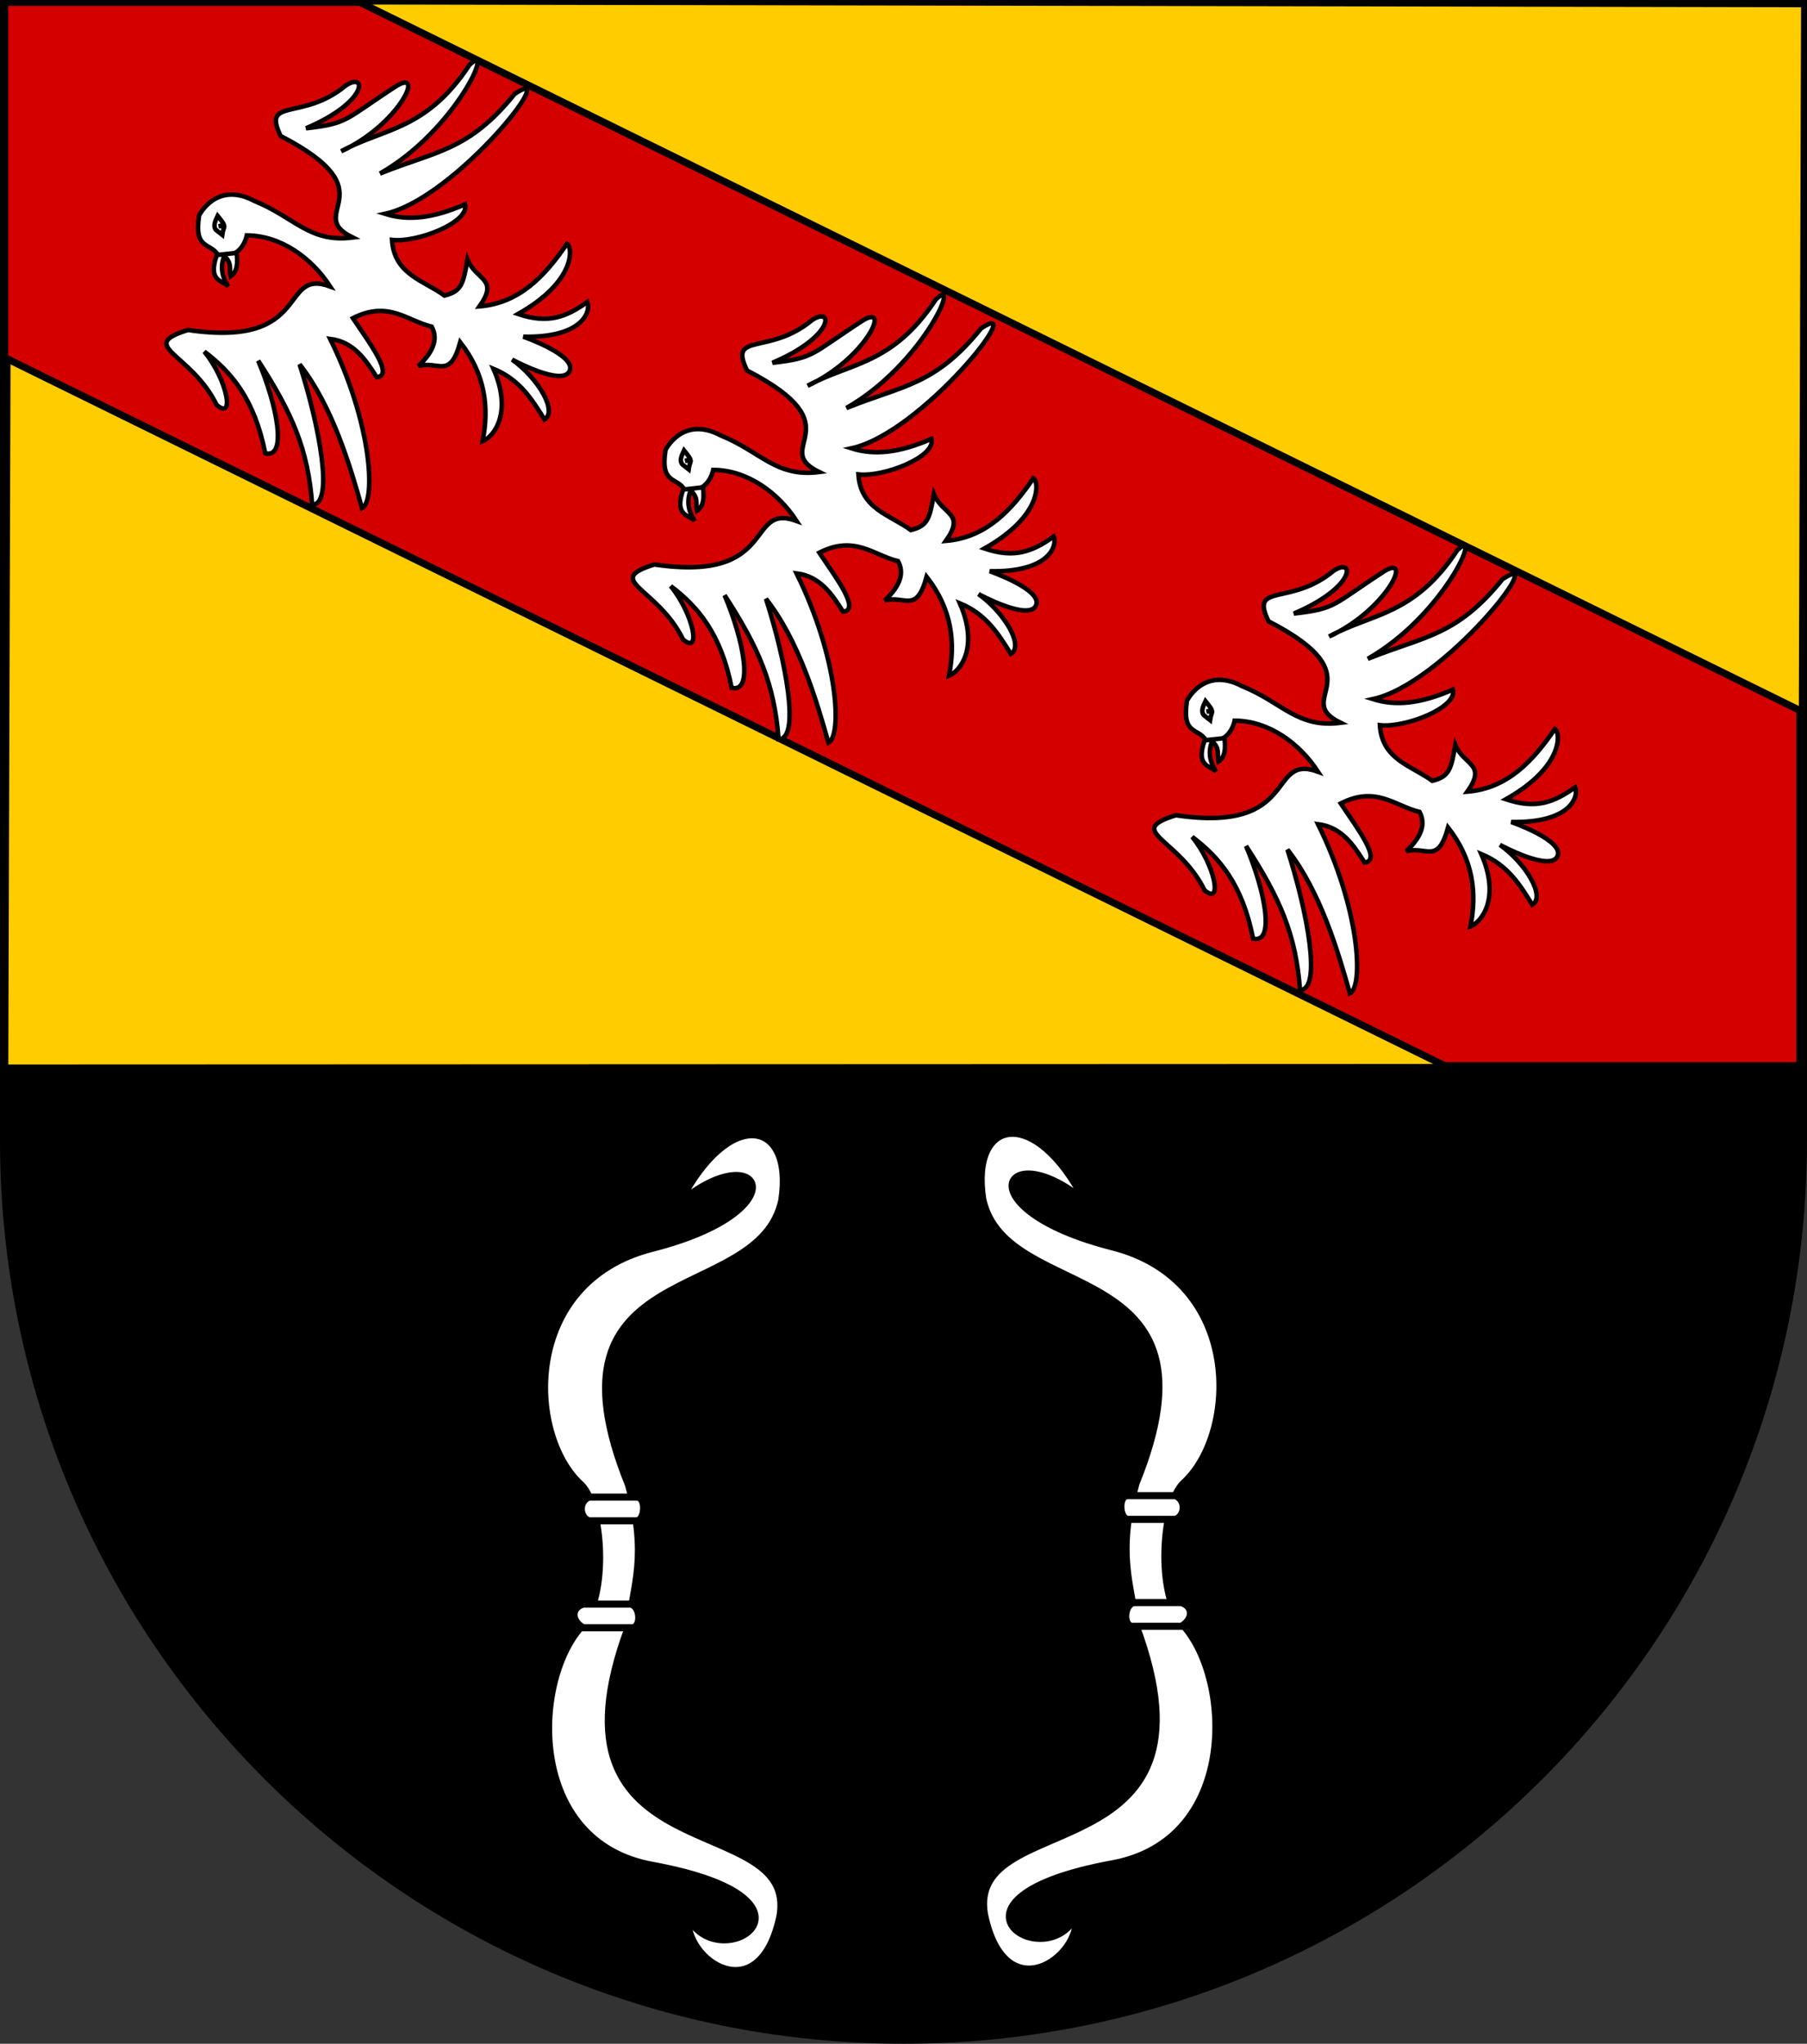 <?xml version="1.0" encoding="UTF-8" standalone="no"?>
<!-- Created with Inkscape (http://www.inkscape.org/) -->
<svg
   xmlns:dc="http://purl.org/dc/elements/1.1/"
   xmlns:cc="http://creativecommons.org/ns#"
   xmlns:rdf="http://www.w3.org/1999/02/22-rdf-syntax-ns#"
   xmlns:svg="http://www.w3.org/2000/svg"
   xmlns="http://www.w3.org/2000/svg"
   xmlns:sodipodi="http://sodipodi.sourceforge.net/DTD/sodipodi-0.dtd"
   xmlns:inkscape="http://www.inkscape.org/namespaces/inkscape"
   width="763"
   height="863"
   id="svg2"
   version="1.1"
   inkscape:version="0.46"
   sodipodi:docname="Wapen Familie Nesselregen.svg"
   sodipodi:version="0.32"
   inkscape:output_extension="org.inkscape.output.svg.inkscape">
  <rect width="100%" height="100%" fill="#333333" stroke="none"/>
  <defs
     id="defs4">
    <inkscape:perspective
       sodipodi:type="inkscape:persp3d"
       inkscape:vp_x="0 : 526.18109 : 1"
       inkscape:vp_y="0 : 1000 : 0"
       inkscape:vp_z="744.09448 : 526.18109 : 1"
       inkscape:persp3d-origin="372.04724 : 350.78739 : 1"
       id="perspective10" />
    <inkscape:perspective
       id="perspective2828"
       inkscape:persp3d-origin="0.5 : 0.33333333 : 1"
       inkscape:vp_z="1 : 0.5 : 1"
       inkscape:vp_y="0 : 1000 : 0"
       inkscape:vp_x="0 : 0.5 : 1"
       sodipodi:type="inkscape:persp3d" />
    <inkscape:perspective
       id="perspective2828-7"
       inkscape:persp3d-origin="0.5 : 0.33333333 : 1"
       inkscape:vp_z="1 : 0.5 : 1"
       inkscape:vp_y="0 : 1000 : 0"
       inkscape:vp_x="0 : 0.5 : 1"
       sodipodi:type="inkscape:persp3d" />
    <inkscape:perspective
       id="perspective3640"
       inkscape:persp3d-origin="0.5 : 0.33333333 : 1"
       inkscape:vp_z="1 : 0.5 : 1"
       inkscape:vp_y="0 : 1000 : 0"
       inkscape:vp_x="0 : 0.5 : 1"
       sodipodi:type="inkscape:persp3d" />
    <inkscape:perspective
       id="perspective3670"
       inkscape:persp3d-origin="0.5 : 0.33333333 : 1"
       inkscape:vp_z="1 : 0.5 : 1"
       inkscape:vp_y="0 : 1000 : 0"
       inkscape:vp_x="0 : 0.5 : 1"
       sodipodi:type="inkscape:persp3d" />
    <inkscape:perspective
       id="perspective3693"
       inkscape:persp3d-origin="0.5 : 0.33333333 : 1"
       inkscape:vp_z="1 : 0.5 : 1"
       inkscape:vp_y="0 : 1000 : 0"
       inkscape:vp_x="0 : 0.5 : 1"
       sodipodi:type="inkscape:persp3d" />
    <inkscape:perspective
       id="perspective3720"
       inkscape:persp3d-origin="0.5 : 0.33333333 : 1"
       inkscape:vp_z="1 : 0.5 : 1"
       inkscape:vp_y="0 : 1000 : 0"
       inkscape:vp_x="0 : 0.5 : 1"
       sodipodi:type="inkscape:persp3d" />
    <inkscape:perspective
       id="perspective3747"
       inkscape:persp3d-origin="0.5 : 0.33333333 : 1"
       inkscape:vp_z="1 : 0.5 : 1"
       inkscape:vp_y="0 : 1000 : 0"
       inkscape:vp_x="0 : 0.5 : 1"
       sodipodi:type="inkscape:persp3d" />
    <inkscape:perspective
       id="perspective3763"
       inkscape:persp3d-origin="0.5 : 0.33333333 : 1"
       inkscape:vp_z="1 : 0.5 : 1"
       inkscape:vp_y="0 : 1000 : 0"
       inkscape:vp_x="0 : 0.5 : 1"
       sodipodi:type="inkscape:persp3d" />
    <inkscape:perspective
       id="perspective3792"
       inkscape:persp3d-origin="0.5 : 0.33333333 : 1"
       inkscape:vp_z="1 : 0.5 : 1"
       inkscape:vp_y="0 : 1000 : 0"
       inkscape:vp_x="0 : 0.5 : 1"
       sodipodi:type="inkscape:persp3d" />
    <inkscape:perspective
       id="perspective3814"
       inkscape:persp3d-origin="0.5 : 0.33333333 : 1"
       inkscape:vp_z="1 : 0.5 : 1"
       inkscape:vp_y="0 : 1000 : 0"
       inkscape:vp_x="0 : 0.5 : 1"
       sodipodi:type="inkscape:persp3d" />
    <inkscape:perspective
       id="perspective3841"
       inkscape:persp3d-origin="0.5 : 0.33333333 : 1"
       inkscape:vp_z="1 : 0.5 : 1"
       inkscape:vp_y="0 : 1000 : 0"
       inkscape:vp_x="0 : 0.5 : 1"
       sodipodi:type="inkscape:persp3d" />
    <inkscape:perspective
       id="perspective3841-5"
       inkscape:persp3d-origin="0.5 : 0.33333333 : 1"
       inkscape:vp_z="1 : 0.5 : 1"
       inkscape:vp_y="0 : 1000 : 0"
       inkscape:vp_x="0 : 0.5 : 1"
       sodipodi:type="inkscape:persp3d" />
    <inkscape:perspective
       id="perspective3872"
       inkscape:persp3d-origin="0.5 : 0.33333333 : 1"
       inkscape:vp_z="1 : 0.5 : 1"
       inkscape:vp_y="0 : 1000 : 0"
       inkscape:vp_x="0 : 0.5 : 1"
       sodipodi:type="inkscape:persp3d" />
    <inkscape:perspective
       id="perspective3898"
       inkscape:persp3d-origin="0.5 : 0.33333333 : 1"
       inkscape:vp_z="1 : 0.5 : 1"
       inkscape:vp_y="0 : 1000 : 0"
       inkscape:vp_x="0 : 0.5 : 1"
       sodipodi:type="inkscape:persp3d" />
    <inkscape:perspective
       id="perspective3920"
       inkscape:persp3d-origin="0.5 : 0.33333333 : 1"
       inkscape:vp_z="1 : 0.5 : 1"
       inkscape:vp_y="0 : 1000 : 0"
       inkscape:vp_x="0 : 0.5 : 1"
       sodipodi:type="inkscape:persp3d" />
    <inkscape:perspective
       id="perspective2860"
       inkscape:persp3d-origin="0.5 : 0.33333333 : 1"
       inkscape:vp_z="1 : 0.5 : 1"
       inkscape:vp_y="0 : 1000 : 0"
       inkscape:vp_x="0 : 0.5 : 1"
       sodipodi:type="inkscape:persp3d" />
    <inkscape:perspective
       id="perspective3672"
       inkscape:persp3d-origin="0.5 : 0.33333333 : 1"
       inkscape:vp_z="1 : 0.5 : 1"
       inkscape:vp_y="0 : 1000 : 0"
       inkscape:vp_x="0 : 0.5 : 1"
       sodipodi:type="inkscape:persp3d" />
    <inkscape:perspective
       id="perspective3695"
       inkscape:persp3d-origin="0.5 : 0.33333333 : 1"
       inkscape:vp_z="1 : 0.5 : 1"
       inkscape:vp_y="0 : 1000 : 0"
       inkscape:vp_x="0 : 0.5 : 1"
       sodipodi:type="inkscape:persp3d" />
    <inkscape:perspective
       id="perspective3261"
       inkscape:persp3d-origin="0.5 : 0.33333333 : 1"
       inkscape:vp_z="1 : 0.5 : 1"
       inkscape:vp_y="0 : 1000 : 0"
       inkscape:vp_x="0 : 0.5 : 1"
       sodipodi:type="inkscape:persp3d" />
    <inkscape:perspective
       id="perspective2828-1"
       inkscape:persp3d-origin="0.5 : 0.33333333 : 1"
       inkscape:vp_z="1 : 0.5 : 1"
       inkscape:vp_y="0 : 1000 : 0"
       inkscape:vp_x="0 : 0.5 : 1"
       sodipodi:type="inkscape:persp3d" />
    <inkscape:perspective
       id="perspective3652"
       inkscape:persp3d-origin="0.5 : 0.33333333 : 1"
       inkscape:vp_z="1 : 0.5 : 1"
       inkscape:vp_y="0 : 1000 : 0"
       inkscape:vp_x="0 : 0.5 : 1"
       sodipodi:type="inkscape:persp3d" />
    <inkscape:perspective
       id="perspective3652-2"
       inkscape:persp3d-origin="0.5 : 0.33333333 : 1"
       inkscape:vp_z="1 : 0.5 : 1"
       inkscape:vp_y="0 : 1000 : 0"
       inkscape:vp_x="0 : 0.5 : 1"
       sodipodi:type="inkscape:persp3d" />
    <inkscape:perspective
       id="perspective3652-5"
       inkscape:persp3d-origin="0.5 : 0.33333333 : 1"
       inkscape:vp_z="1 : 0.5 : 1"
       inkscape:vp_y="0 : 1000 : 0"
       inkscape:vp_x="0 : 0.5 : 1"
       sodipodi:type="inkscape:persp3d" />
    <inkscape:perspective
       id="perspective3727"
       inkscape:persp3d-origin="0.5 : 0.33333333 : 1"
       inkscape:vp_z="1 : 0.5 : 1"
       inkscape:vp_y="0 : 1000 : 0"
       inkscape:vp_x="0 : 0.5 : 1"
       sodipodi:type="inkscape:persp3d" />
    <inkscape:perspective
       id="perspective3843"
       inkscape:persp3d-origin="0.5 : 0.33333333 : 1"
       inkscape:vp_z="1 : 0.5 : 1"
       inkscape:vp_y="0 : 1000 : 0"
       inkscape:vp_x="0 : 0.5 : 1"
       sodipodi:type="inkscape:persp3d" />
    <inkscape:perspective
       id="perspective3970"
       inkscape:persp3d-origin="0.5 : 0.33333333 : 1"
       inkscape:vp_z="1 : 0.5 : 1"
       inkscape:vp_y="0 : 1000 : 0"
       inkscape:vp_x="0 : 0.5 : 1"
       sodipodi:type="inkscape:persp3d" />
    <inkscape:perspective
       id="perspective4007"
       inkscape:persp3d-origin="0.5 : 0.33333333 : 1"
       inkscape:vp_z="1 : 0.5 : 1"
       inkscape:vp_y="0 : 1000 : 0"
       inkscape:vp_x="0 : 0.5 : 1"
       sodipodi:type="inkscape:persp3d" />
    <inkscape:perspective
       id="perspective4062"
       inkscape:persp3d-origin="0.5 : 0.33333333 : 1"
       inkscape:vp_z="1 : 0.5 : 1"
       inkscape:vp_y="0 : 1000 : 0"
       inkscape:vp_x="0 : 0.5 : 1"
       sodipodi:type="inkscape:persp3d" />
    <inkscape:perspective
       id="perspective4153"
       inkscape:persp3d-origin="0.5 : 0.33333333 : 1"
       inkscape:vp_z="1 : 0.5 : 1"
       inkscape:vp_y="0 : 1000 : 0"
       inkscape:vp_x="0 : 0.5 : 1"
       sodipodi:type="inkscape:persp3d" />
    <inkscape:perspective
       id="perspective4316"
       inkscape:persp3d-origin="0.5 : 0.33333333 : 1"
       inkscape:vp_z="1 : 0.5 : 1"
       inkscape:vp_y="0 : 1000 : 0"
       inkscape:vp_x="0 : 0.5 : 1"
       sodipodi:type="inkscape:persp3d" />
    <inkscape:perspective
       id="perspective4316-9"
       inkscape:persp3d-origin="0.5 : 0.33333333 : 1"
       inkscape:vp_z="1 : 0.5 : 1"
       inkscape:vp_y="0 : 1000 : 0"
       inkscape:vp_x="0 : 0.5 : 1"
       sodipodi:type="inkscape:persp3d" />
    <inkscape:perspective
       id="perspective2898"
       inkscape:persp3d-origin="0.5 : 0.33333333 : 1"
       inkscape:vp_z="1 : 0.5 : 1"
       inkscape:vp_y="0 : 1000 : 0"
       inkscape:vp_x="0 : 0.5 : 1"
       sodipodi:type="inkscape:persp3d" />
    <inkscape:perspective
       id="perspective3337"
       inkscape:persp3d-origin="0.5 : 0.33333333 : 1"
       inkscape:vp_z="1 : 0.5 : 1"
       inkscape:vp_y="0 : 1000 : 0"
       inkscape:vp_x="0 : 0.5 : 1"
       sodipodi:type="inkscape:persp3d" />
    <inkscape:perspective
       id="perspective3373"
       inkscape:persp3d-origin="0.5 : 0.33333333 : 1"
       inkscape:vp_z="1 : 0.5 : 1"
       inkscape:vp_y="0 : 1000 : 0"
       inkscape:vp_x="0 : 0.5 : 1"
       sodipodi:type="inkscape:persp3d" />
    <inkscape:perspective
       id="perspective3837"
       inkscape:persp3d-origin="0.5 : 0.33333333 : 1"
       inkscape:vp_z="1 : 0.5 : 1"
       inkscape:vp_y="0 : 1000 : 0"
       inkscape:vp_x="0 : 0.5 : 1"
       sodipodi:type="inkscape:persp3d" />
    <inkscape:perspective
       id="perspective4481"
       inkscape:persp3d-origin="0.5 : 0.33333333 : 1"
       inkscape:vp_z="1 : 0.5 : 1"
       inkscape:vp_y="0 : 1000 : 0"
       inkscape:vp_x="0 : 0.5 : 1"
       sodipodi:type="inkscape:persp3d" />
    <inkscape:perspective
       id="perspective4620"
       inkscape:persp3d-origin="0.5 : 0.33333333 : 1"
       inkscape:vp_z="1 : 0.5 : 1"
       inkscape:vp_y="0 : 1000 : 0"
       inkscape:vp_x="0 : 0.5 : 1"
       sodipodi:type="inkscape:persp3d" />
    <inkscape:perspective
       id="perspective4805"
       inkscape:persp3d-origin="0.5 : 0.33333333 : 1"
       inkscape:vp_z="1 : 0.5 : 1"
       inkscape:vp_y="0 : 1000 : 0"
       inkscape:vp_x="0 : 0.5 : 1"
       sodipodi:type="inkscape:persp3d" />
    <inkscape:perspective
       id="perspective3001"
       inkscape:persp3d-origin="0.5 : 0.33333333 : 1"
       inkscape:vp_z="1 : 0.5 : 1"
       inkscape:vp_y="0 : 1000 : 0"
       inkscape:vp_x="0 : 0.5 : 1"
       sodipodi:type="inkscape:persp3d" />
    <inkscape:perspective
       id="perspective3028"
       inkscape:persp3d-origin="0.5 : 0.33333333 : 1"
       inkscape:vp_z="1 : 0.5 : 1"
       inkscape:vp_y="0 : 1000 : 0"
       inkscape:vp_x="0 : 0.5 : 1"
       sodipodi:type="inkscape:persp3d" />
  </defs>
  <sodipodi:namedview
     id="base"
     pagecolor="#ffffff"
     bordercolor="#666666"
     borderopacity="1.0"
     inkscape:pageopacity="0.0"
     inkscape:pageshadow="2"
     inkscape:zoom="0.42070313"
     inkscape:cx="195.38521"
     inkscape:cy="261.5876"
     inkscape:document-units="px"
     inkscape:current-layer="layer1"
     showgrid="false"
     inkscape:window-width="813"
     inkscape:window-height="778"
     inkscape:window-x="422"
     inkscape:window-y="4"
     inkscape:window-maximized="1">
    <inkscape:grid
       type="xygrid"
       id="grid2816"
       empspacing="5"
       visible="true"
       enabled="true"
       snapvisiblegridlinesonly="true" />
  </sodipodi:namedview>
  <g
     inkscape:label="Ebene 1"
     inkscape:groupmode="layer"
     id="layer1"
     transform="translate(-1.644,-192.036)">
    <path
       style="fill:#000000;fill-opacity:1;stroke:#000000;stroke-width:3;stroke-miterlimit:4;stroke-opacity:1;stroke-dasharray:none"
       d="m 763.144,193.536 0,480 c 0,209.868 -170.132,380 -380,380 -209.868,0 -380,-170.132 -380,-380 l 0,-480 760,0 z"
       id="path2850" />
    <g
       id="g2944"
       transform="matrix(-1.328,-0.094,-0.094,1.328,-105.807,-54.238)"
       style="stroke:#000000;stroke-width:2.254;stroke-miterlimit:4;stroke-opacity:1;stroke-dasharray:none">
      <g
         id="g4605-8"
         transform="matrix(0.174,0.734,-0.663,0.157,-326.479,742.981)"
         style="stroke:#000000;stroke-width:3.143;stroke-miterlimit:4;stroke-opacity:1;stroke-dasharray:none" />
      <g
         id="g4265-9"
         transform="matrix(0.555,0.512,-0.462,0.501,-137.577,572.441)"
         style="stroke:#000000;stroke-width:3.143;stroke-miterlimit:4;stroke-opacity:1;stroke-dasharray:none" />
      <g
         transform="matrix(0.555,0.512,-0.462,0.501,-244.123,573.308)"
         id="g3307"
         style="stroke:#000000;stroke-width:3.143;stroke-miterlimit:4;stroke-opacity:1;stroke-dasharray:none">
        <g
           id="g3294"
           transform="matrix(-0.184,0.983,-0.983,-0.184,10.004,25.433)"
           style="stroke:#000000;stroke-width:3.143;stroke-miterlimit:4;stroke-opacity:1;stroke-dasharray:none">
          <g
             transform="matrix(0.905,0,0,0.905,-387.1,-232.912)"
             style="stroke:#000000;stroke-width:3.474;stroke-miterlimit:4;stroke-opacity:1;stroke-dasharray:none"
             id="g3682" />
        </g>
      </g>
      <g
         transform="matrix(0.555,0.512,-0.462,0.501,-120.275,598.623)"
         id="g4265"
         style="stroke:#000000;stroke-width:3.143;stroke-miterlimit:4;stroke-opacity:1;stroke-dasharray:none" />
      <g
         transform="matrix(0.226,0.72,-0.65,0.204,-299.527,756.769)"
         id="g4605"
         style="stroke:#000000;stroke-width:3.143;stroke-miterlimit:4;stroke-opacity:1;stroke-dasharray:none" />
      <g
         transform="matrix(0.751,0.06,-0.035,0.682,-288.206,260.997)"
         id="g2958"
         style="stroke:#000000;stroke-width:3.143;stroke-miterlimit:4;stroke-opacity:1;stroke-dasharray:none" />
    </g>
    <path
       style="fill:#ffcc00;fill-rule:evenodd;stroke:#000000;stroke-width:3;stroke-linecap:butt;stroke-linejoin:miter;stroke-miterlimit:4;stroke-dasharray:none;stroke-opacity:1;fill-opacity:1"
       d="M 3.644,643.036 L 762.215,642.75 L 763.644,193.608 L 5.072,192.179 L 3.644,643.036 z"
       id="path2430"
       sodipodi:nodetypes="ccccc" />
    <path
       style="fill:#d40000;fill-rule:evenodd;stroke:#000000;stroke-width:3;stroke-linecap:butt;stroke-linejoin:miter;stroke-opacity:1;stroke-miterlimit:4;stroke-dasharray:none;fill-opacity:1"
       d="M 760,300 L 760,450 L 610,450 L 2,151 L 2,1 L 152,1 L 760,300 z"
       id="path3202"
       transform="translate(1.644,192.036)"
       sodipodi:nodetypes="ccccccc" />
    <g
       id="g3215"
       style="fill:#ffffff;fill-opacity:1"
       transform="matrix(0.268,-0.578,0.578,0.268,-408.411,353.756)"
       inkscape:transform-center-x="-121.02106"
       inkscape:transform-center-y="259.17768">
      <g
         id="g3212"
         style="fill:#ffffff;fill-opacity:1">
        <path
           style="fill:#ffffff;fill-opacity:1;fill-rule:evenodd;stroke:#000000;stroke-width:3;stroke-linecap:butt;stroke-linejoin:miter;stroke-miterlimit:4;stroke-dasharray:none;stroke-opacity:1"
           d="M 451.103,686.108 C 452.529,714.847 441.158,730.947 456.529,755.431 C 457.232,718.622 494.022,765.785 497.487,683.795 C 515.636,661.522 512.392,692.984 545.991,708.87 C 560.464,717.75 542.456,727.032 509.193,696.893 C 524.159,721.464 525.062,717.511 560.228,739.705 C 578.104,752.052 536.606,751.327 505.184,724.454 C 531.143,743.579 541.209,769.766 592.824,777.488 C 615.527,786.17 550.048,787.71 502.594,753.98 C 531.948,781.427 540.693,800.959 588.054,812.777 C 621.435,832.983 508.755,806.483 479.801,768.276 C 481.787,783.814 490.182,798.163 507.779,813.701 C 498.357,821.702 471.224,795.555 466.056,779.723 C 445.809,790.625 450.587,810.266 447.213,826.793 C 454.609,835.915 459.458,834.765 475.259,830.598 C 465.007,841.796 472.927,854.913 450.469,850.854 C 463.559,873.943 486.844,881.739 512.495,885.989 C 512.512,890.037 493.05,902.318 456.646,876.177 C 458.925,897.155 468.196,905.908 483.148,914.496 C 478.596,919.367 460.296,921.739 444.461,885.676 C 444.461,885.676 448.238,922.821 436.799,923.035 C 425.14,923.253 427.574,885.278 427.574,885.278 C 423.735,905.92 409.176,927.315 400.598,921.438 C 409.038,908.521 417.664,895.728 416.842,876.636 C 395.776,900.536 376.089,895.836 370.219,890.32 C 392.165,884.971 411.084,873.567 423.552,849.261 C 398.057,853.554 406.554,841.357 397.561,830.692 C 411.745,836.444 420.032,834.333 424.957,827.738 C 421.619,811.264 428.821,794.337 408.095,778.029 C 397.102,796.125 385.059,818.758 379.224,808.786 C 386.874,796.97 394.062,785.038 389.295,770.118 C 350.039,818.892 304.517,842.921 296.38,836.481 C 317.985,817.95 349.414,790.445 365.477,758.843 C 333.623,788.206 290.659,818.909 284.551,805.525 C 316.679,787.722 334.258,767.778 356.094,732.951 C 334.302,757.05 305.344,777.858 302.393,762.995 C 332.193,741.332 341.911,719.67 346.572,698.007 C 336.275,719.272 313.471,736.058 317.945,720.287 C 342.188,690.401 330.776,655.412 355.018,682.17 C 378.836,762.624 417.72,719.271 420.826,755.519 C 432.785,736.406 437.695,711.771 428.29,691.162 C 428.29,691.162 412.452,695.399 408.263,679.598 C 414.298,671.385 404.286,663.45 426.961,656.931 C 426.961,656.931 452.668,657.377 451.103,686.108 z"
           id="path3206"
           sodipodi:nodetypes="ccccccccccccccccccccsccccccccccccccccccccccc" />
      </g>
      <path
         sodipodi:nodetypes="cccccc"
         transform="translate(1.644,192.036)"
         id="path3208"
         d="M 406.462,486.547 C 387.21,488.438 393.279,497.69 390.715,502.294 C 394.906,495.523 400.588,491.734 407.948,491.301 C 405.815,498.471 401.088,497.856 397.549,500.809 C 402.329,503.571 407.73,501.363 413.296,497.838 L 406.462,486.547 z"
         style="fill:#ffffff;fill-opacity:1;fill-rule:evenodd;stroke:#000000;stroke-width:3;stroke-linecap:butt;stroke-linejoin:miter;stroke-miterlimit:4;stroke-dasharray:none;stroke-opacity:1" />
      <path
         sodipodi:nodetypes="ccccc"
         id="path3210"
         d="M 431.876,668.184 C 428.149,668.167 424.374,668.085 422.962,671.155 L 421.774,676.206 C 426.743,674.627 430.215,676.412 425.933,671.749 C 427.889,675.219 427.597,676.896 431.876,668.184 z"
         style="fill:#ffffff;fill-opacity:1;fill-rule:evenodd;stroke:#000000;stroke-width:3;stroke-linecap:butt;stroke-linejoin:miter;stroke-miterlimit:4;stroke-dasharray:none;stroke-opacity:1" />
    </g>
    <g
       id="g3241"
       style="fill:#ffffff;fill-opacity:1"
       transform="matrix(0.268,-0.578,0.578,0.268,-211.477,452.777)"
       inkscape:transform-center-x="-121.02106"
       inkscape:transform-center-y="259.17768">
      <g
         id="g3243"
         style="fill:#ffffff;fill-opacity:1">
        <path
           style="fill:#ffffff;fill-opacity:1;fill-rule:evenodd;stroke:#000000;stroke-width:3;stroke-linecap:butt;stroke-linejoin:miter;stroke-miterlimit:4;stroke-dasharray:none;stroke-opacity:1"
           d="M 451.103,686.108 C 452.529,714.847 441.158,730.947 456.529,755.431 C 457.232,718.622 494.022,765.785 497.487,683.795 C 515.636,661.522 512.392,692.984 545.991,708.87 C 560.464,717.75 542.456,727.032 509.193,696.893 C 524.159,721.464 525.062,717.511 560.228,739.705 C 578.104,752.052 536.606,751.327 505.184,724.454 C 531.143,743.579 541.209,769.766 592.824,777.488 C 615.527,786.17 550.048,787.71 502.594,753.98 C 531.948,781.427 540.693,800.959 588.054,812.777 C 621.435,832.983 508.755,806.483 479.801,768.276 C 481.787,783.814 490.182,798.163 507.779,813.701 C 498.357,821.702 471.224,795.555 466.056,779.723 C 445.809,790.625 450.587,810.266 447.213,826.793 C 454.609,835.915 459.458,834.765 475.259,830.598 C 465.007,841.796 472.927,854.913 450.469,850.854 C 463.559,873.943 486.844,881.739 512.495,885.989 C 512.512,890.037 493.05,902.318 456.646,876.177 C 458.925,897.155 468.196,905.908 483.148,914.496 C 478.596,919.367 460.296,921.739 444.461,885.676 C 444.461,885.676 448.238,922.821 436.799,923.035 C 425.14,923.253 427.574,885.278 427.574,885.278 C 423.735,905.92 409.176,927.315 400.598,921.438 C 409.038,908.521 417.664,895.728 416.842,876.636 C 395.776,900.536 376.089,895.836 370.219,890.32 C 392.165,884.971 411.084,873.567 423.552,849.261 C 398.057,853.554 406.554,841.357 397.561,830.692 C 411.745,836.444 420.032,834.333 424.957,827.738 C 421.619,811.264 428.821,794.337 408.095,778.029 C 397.102,796.125 385.059,818.758 379.224,808.786 C 386.874,796.97 394.062,785.038 389.295,770.118 C 350.039,818.892 304.517,842.921 296.38,836.481 C 317.985,817.95 349.414,790.445 365.477,758.843 C 333.623,788.206 290.659,818.909 284.551,805.525 C 316.679,787.722 334.258,767.778 356.094,732.951 C 334.302,757.05 305.344,777.858 302.393,762.995 C 332.193,741.332 341.911,719.67 346.572,698.007 C 336.275,719.272 313.471,736.058 317.945,720.287 C 342.188,690.401 330.776,655.412 355.018,682.17 C 378.836,762.624 417.72,719.271 420.826,755.519 C 432.785,736.406 437.695,711.771 428.29,691.162 C 428.29,691.162 412.452,695.399 408.263,679.598 C 414.298,671.385 404.286,663.45 426.961,656.931 C 426.961,656.931 452.668,657.377 451.103,686.108 z"
           id="path3245"
           sodipodi:nodetypes="ccccccccccccccccccccsccccccccccccccccccccccc" />
      </g>
      <path
         sodipodi:nodetypes="cccccc"
         transform="translate(1.644,192.036)"
         id="path3247"
         d="M 406.462,486.547 C 387.21,488.438 393.279,497.69 390.715,502.294 C 394.906,495.523 400.588,491.734 407.948,491.301 C 405.815,498.471 401.088,497.856 397.549,500.809 C 402.329,503.571 407.73,501.363 413.296,497.838 L 406.462,486.547 z"
         style="fill:#ffffff;fill-opacity:1;fill-rule:evenodd;stroke:#000000;stroke-width:3;stroke-linecap:butt;stroke-linejoin:miter;stroke-miterlimit:4;stroke-dasharray:none;stroke-opacity:1" />
      <path
         sodipodi:nodetypes="ccccc"
         id="path3249"
         d="M 431.876,668.184 C 428.149,668.167 424.374,668.085 422.962,671.155 L 421.774,676.206 C 426.743,674.627 430.215,676.412 425.933,671.749 C 427.889,675.219 427.597,676.896 431.876,668.184 z"
         style="fill:#ffffff;fill-opacity:1;fill-rule:evenodd;stroke:#000000;stroke-width:3;stroke-linecap:butt;stroke-linejoin:miter;stroke-miterlimit:4;stroke-dasharray:none;stroke-opacity:1" />
    </g>
    <g
       id="g3251"
       style="fill:#ffffff;fill-opacity:1"
       transform="matrix(0.268,-0.578,0.578,0.268,8.705,558.666)"
       inkscape:transform-center-x="-121.02106"
       inkscape:transform-center-y="259.17768">
      <g
         id="g3253"
         style="fill:#ffffff;fill-opacity:1">
        <path
           style="fill:#ffffff;fill-opacity:1;fill-rule:evenodd;stroke:#000000;stroke-width:3;stroke-linecap:butt;stroke-linejoin:miter;stroke-miterlimit:4;stroke-dasharray:none;stroke-opacity:1"
           d="M 451.103,686.108 C 452.529,714.847 441.158,730.947 456.529,755.431 C 457.232,718.622 494.022,765.785 497.487,683.795 C 515.636,661.522 512.392,692.984 545.991,708.87 C 560.464,717.75 542.456,727.032 509.193,696.893 C 524.159,721.464 525.062,717.511 560.228,739.705 C 578.104,752.052 536.606,751.327 505.184,724.454 C 531.143,743.579 541.209,769.766 592.824,777.488 C 615.527,786.17 550.048,787.71 502.594,753.98 C 531.948,781.427 540.693,800.959 588.054,812.777 C 621.435,832.983 508.755,806.483 479.801,768.276 C 481.787,783.814 490.182,798.163 507.779,813.701 C 498.357,821.702 471.224,795.555 466.056,779.723 C 445.809,790.625 450.587,810.266 447.213,826.793 C 454.609,835.915 459.458,834.765 475.259,830.598 C 465.007,841.796 472.927,854.913 450.469,850.854 C 463.559,873.943 486.844,881.739 512.495,885.989 C 512.512,890.037 493.05,902.318 456.646,876.177 C 458.925,897.155 468.196,905.908 483.148,914.496 C 478.596,919.367 460.296,921.739 444.461,885.676 C 444.461,885.676 448.238,922.821 436.799,923.035 C 425.14,923.253 427.574,885.278 427.574,885.278 C 423.735,905.92 409.176,927.315 400.598,921.438 C 409.038,908.521 417.664,895.728 416.842,876.636 C 395.776,900.536 376.089,895.836 370.219,890.32 C 392.165,884.971 411.084,873.567 423.552,849.261 C 398.057,853.554 406.554,841.357 397.561,830.692 C 411.745,836.444 420.032,834.333 424.957,827.738 C 421.619,811.264 428.821,794.337 408.095,778.029 C 397.102,796.125 385.059,818.758 379.224,808.786 C 386.874,796.97 394.062,785.038 389.295,770.118 C 350.039,818.892 304.517,842.921 296.38,836.481 C 317.985,817.95 349.414,790.445 365.477,758.843 C 333.623,788.206 290.659,818.909 284.551,805.525 C 316.679,787.722 334.258,767.778 356.094,732.951 C 334.302,757.05 305.344,777.858 302.393,762.995 C 332.193,741.332 341.911,719.67 346.572,698.007 C 336.275,719.272 313.471,736.058 317.945,720.287 C 342.188,690.401 330.776,655.412 355.018,682.17 C 378.836,762.624 417.72,719.271 420.826,755.519 C 432.785,736.406 437.695,711.771 428.29,691.162 C 428.29,691.162 412.452,695.399 408.263,679.598 C 414.298,671.385 404.286,663.45 426.961,656.931 C 426.961,656.931 452.668,657.377 451.103,686.108 z"
           id="path3255"
           sodipodi:nodetypes="ccccccccccccccccccccsccccccccccccccccccccccc" />
      </g>
      <path
         sodipodi:nodetypes="cccccc"
         transform="translate(1.644,192.036)"
         id="path3257"
         d="M 406.462,486.547 C 387.21,488.438 393.279,497.69 390.715,502.294 C 394.906,495.523 400.588,491.734 407.948,491.301 C 405.815,498.471 401.088,497.856 397.549,500.809 C 402.329,503.571 407.73,501.363 413.296,497.838 L 406.462,486.547 z"
         style="fill:#ffffff;fill-opacity:1;fill-rule:evenodd;stroke:#000000;stroke-width:3;stroke-linecap:butt;stroke-linejoin:miter;stroke-miterlimit:4;stroke-dasharray:none;stroke-opacity:1" />
      <path
         sodipodi:nodetypes="ccccc"
         id="path3259"
         d="M 431.876,668.184 C 428.149,668.167 424.374,668.085 422.962,671.155 L 421.774,676.206 C 426.743,674.627 430.215,676.412 425.933,671.749 C 427.889,675.219 427.597,676.896 431.876,668.184 z"
         style="fill:#ffffff;fill-opacity:1;fill-rule:evenodd;stroke:#000000;stroke-width:3;stroke-linecap:butt;stroke-linejoin:miter;stroke-miterlimit:4;stroke-dasharray:none;stroke-opacity:1" />
    </g>
    <g
       id="g3267"
       transform="translate(65.367,43.974)">
      <path
         sodipodi:nodetypes="cccccsccscc"
         transform="translate(1.644,192.036)"
         id="path3261"
         d="M 264.723,463 C 254.857,508.45 160.361,485.013 200,583 C 208.323,612.988 202.065,625.479 200,643 C 160.47,748.959 271.705,719.117 264,765 C 255.428,806.004 223.216,783.591 225.212,765.521 C 237.928,791.485 289.713,758.298 210,743.665 C 156.888,733.915 159.184,666.195 180,643 C 191.689,629.978 189.077,591.739 180,583 C 156.796,561.992 154.608,497.257 210,483.145 C 273.235,467.036 255.648,435.38 221.638,463.84 C 242.427,423.122 270.066,428.509 264.723,463 z"
         style="fill:#ffffff;fill-opacity:1;fill-rule:evenodd;stroke:#000000;stroke-width:3;stroke-linecap:butt;stroke-linejoin:miter;stroke-miterlimit:4;stroke-dasharray:none;stroke-opacity:1" />
      <path
         sodipodi:nodetypes="ccccc"
         id="path3263"
         d="M 184.926,780.248 L 204.926,780.248 C 209.439,779.865 208.728,790.393 204.926,790.248 L 184.926,790.248 C 180.804,788.697 180.505,782.096 184.926,780.248 z"
         style="fill:#ffffff;fill-opacity:1;fill-rule:evenodd;stroke:#000000;stroke-width:3;stroke-linecap:butt;stroke-linejoin:miter;stroke-miterlimit:4;stroke-dasharray:none;stroke-opacity:1" />
      <path
         sodipodi:nodetypes="ccccc"
         id="path3265"
         d="M 182.542,835.412 L 202.542,835.412 C 207.352,836.092 206.938,826.159 202.542,825.412 L 182.542,825.412 C 177.231,826.963 177.526,832.673 182.542,835.412 z"
         style="fill:#ffffff;fill-opacity:1;fill-rule:evenodd;stroke:#000000;stroke-width:3;stroke-linecap:butt;stroke-linejoin:miter;stroke-miterlimit:4;stroke-dasharray:none;stroke-opacity:1" />
    </g>
    <g
       id="g3272"
       transform="matrix(-1,0,0,1,682.971,43.356)">
      <path
         sodipodi:nodetypes="cccccsccscc"
         transform="translate(1.644,192.036)"
         id="path3274"
         d="M 264.723,463 C 254.857,508.45 160.361,485.013 200,583 C 208.323,612.988 202.065,625.479 200,643 C 160.47,748.959 271.705,719.117 264,765 C 255.428,806.004 223.216,783.591 225.212,765.521 C 237.928,791.485 289.713,758.298 210,743.665 C 156.888,733.915 159.184,666.195 180,643 C 191.689,629.978 189.077,591.739 180,583 C 156.796,561.992 154.608,497.257 210,483.145 C 273.235,467.036 255.648,435.38 221.638,463.84 C 242.427,423.122 270.066,428.509 264.723,463 z"
         style="fill:#ffffff;fill-opacity:1;fill-rule:evenodd;stroke:#000000;stroke-width:3;stroke-linecap:butt;stroke-linejoin:miter;stroke-miterlimit:4;stroke-dasharray:none;stroke-opacity:1" />
      <path
         sodipodi:nodetypes="ccccc"
         id="path3276"
         d="M 184.926,780.248 L 204.926,780.248 C 209.439,779.865 208.728,790.393 204.926,790.248 L 184.926,790.248 C 180.804,788.697 180.505,782.096 184.926,780.248 z"
         style="fill:#ffffff;fill-opacity:1;fill-rule:evenodd;stroke:#000000;stroke-width:3;stroke-linecap:butt;stroke-linejoin:miter;stroke-miterlimit:4;stroke-dasharray:none;stroke-opacity:1" />
      <path
         sodipodi:nodetypes="ccccc"
         id="path3278"
         d="M 182.542,835.412 L 202.542,835.412 C 207.352,836.092 206.938,826.159 202.542,825.412 L 182.542,825.412 C 177.231,826.963 177.526,832.673 182.542,835.412 z"
         style="fill:#ffffff;fill-opacity:1;fill-rule:evenodd;stroke:#000000;stroke-width:3;stroke-linecap:butt;stroke-linejoin:miter;stroke-miterlimit:4;stroke-dasharray:none;stroke-opacity:1" />
    </g>
  </g>
</svg>
